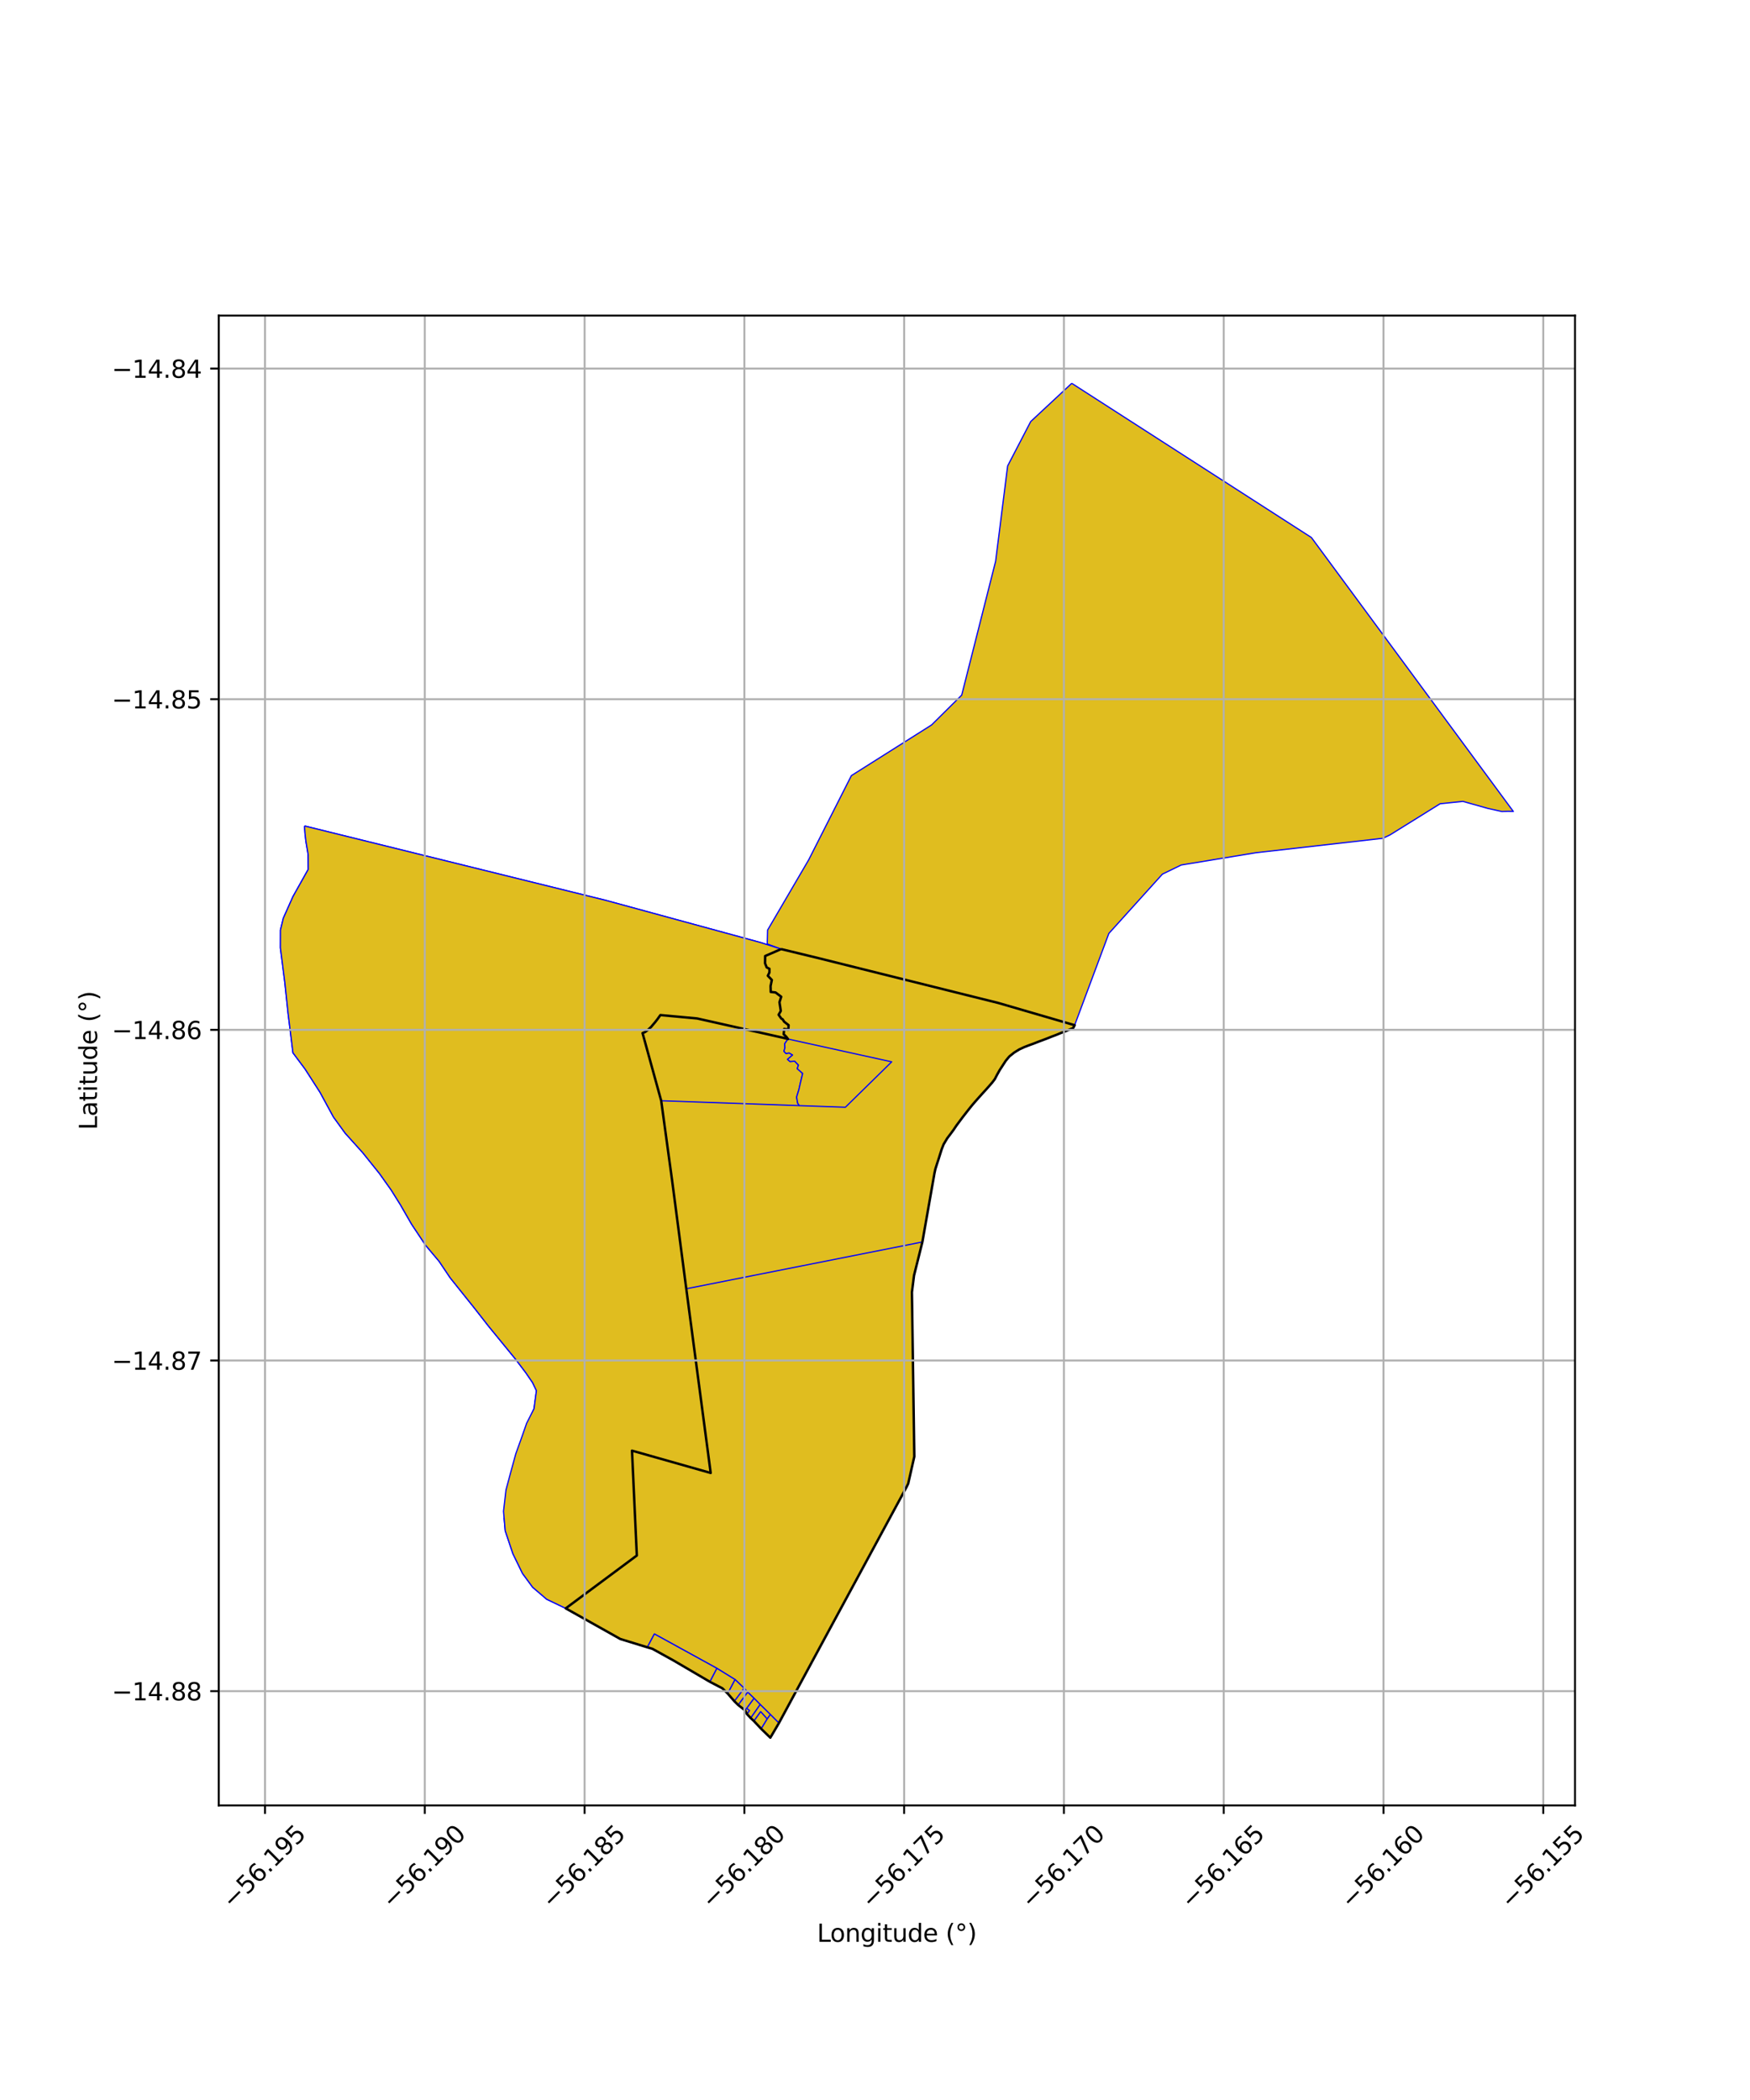 <?xml version="1.0" encoding="utf-8" standalone="no"?>
<!DOCTYPE svg PUBLIC "-//W3C//DTD SVG 1.1//EN"
  "http://www.w3.org/Graphics/SVG/1.1/DTD/svg11.dtd">
<svg xmlns:xlink="http://www.w3.org/1999/xlink" width="720pt" height="864pt" viewBox="0 0 720 864" xmlns="http://www.w3.org/2000/svg" version="1.1">
 <defs>
  <style type="text/css">*{stroke-linejoin: round; stroke-linecap: butt}</style>
 </defs>
 <g id="figure_1">
  <g id="patch_1">
   <path d="M 0 864 
L 720 864 
L 720 0 
L 0 0 
z
" style="fill: #ffffff"/>
  </g>
  <g id="axes_1">
   <g id="patch_2">
    <path d="M 90 742.798 
L 648 742.798 
L 648 129.842 
L 90 129.842 
z
" style="fill: #ffffff"/>
   </g>
   <g id="PatchCollection_1">
    <path d="M 246.924 593.165 
L 260.021 596.838 
L 262.004 639.981 
L 232.757 661.731 
L 224.909 657.964 
L 219.16 653.048 
L 214.975 647.353 
L 211.023 639.236 
L 207.86 629.785 
L 207.403 624.597 
L 246.924 593.165 
" clip-path="url(#pd2db5044cb)" style="fill: #e0bd1f; stroke: #0000ff; stroke-width: 0.5"/>
    <path d="M 343.548 483.849 
L 343.811 483.989 
L 345.016 485.538 
L 346.816 488.07 
L 350.297 490.791 
L 353.872 499.747 
L 354.76 501.485 
L 355.176 504.644 
L 355.454 507.591 
L 356.75 512.001 
L 357.181 515.085 
L 357.189 515.406 
L 282.354 530.237 
L 276.529 485.72 
L 343.548 483.849 
" clip-path="url(#pd2db5044cb)" style="fill: #e0bd1f; stroke: #0000ff; stroke-width: 0.5"/>
    <path d="M 384.467 482.708 
L 379.496 510.981 
L 357.189 515.406 
L 357.181 515.085 
L 356.75 512.001 
L 355.454 507.591 
L 355.176 504.644 
L 354.76 501.485 
L 353.872 499.747 
L 350.297 490.791 
L 346.816 488.07 
L 345.016 485.538 
L 343.811 483.989 
L 343.548 483.849 
L 384.467 482.708 
" clip-path="url(#pd2db5044cb)" style="fill: #e0bd1f; stroke: #0000ff; stroke-width: 0.5"/>
    <path d="M 314.805 393.34 
L 314.764 396.307 
L 315.436 398.015 
L 316.569 398.593 
L 316.558 400.116 
L 315.907 401.457 
L 317.555 403.188 
L 317.04 405.682 
L 317.106 408.119 
L 319.07 408.323 
L 321.412 410.084 
L 320.692 412.359 
L 321.247 415.926 
L 320.341 417.498 
L 321.466 419.085 
L 321.996 419.357 
L 322.617 420.347 
L 324.443 421.772 
L 324.355 423.604 
L 322.642 423.344 
L 322.416 425.494 
L 323.519 426.571 
L 324.198 427.478 
L 322.182 426.964 
L 286.832 419.025 
L 286.036 410.541 
L 314.805 393.34 
" clip-path="url(#pd2db5044cb)" style="fill: #e0bd1f; stroke: #0000ff; stroke-width: 0.5"/>
    <path d="M 321.368 390.48 
L 335.553 393.911 
L 340.213 421.341 
L 339.895 421.462 
L 334.738 417.615 
L 321.996 419.357 
L 321.466 419.085 
L 320.341 417.498 
L 321.247 415.926 
L 320.692 412.359 
L 321.412 410.084 
L 319.07 408.323 
L 317.106 408.119 
L 317.04 405.682 
L 317.555 403.188 
L 315.907 401.457 
L 316.558 400.116 
L 316.569 398.593 
L 315.436 398.015 
L 314.764 396.307 
L 314.805 393.34 
L 315.458 393.053 
L 321.368 390.48 
" clip-path="url(#pd2db5044cb)" style="fill: #e0bd1f; stroke: #0000ff; stroke-width: 0.5"/>
    <path d="M 249.225 370.43 
L 312.902 387.782 
L 315.104 388.485 
L 321.368 390.48 
L 315.458 393.053 
L 314.805 393.34 
L 286.036 410.541 
L 286.832 419.025 
L 271.701 417.63 
L 261.873 416.036 
L 258.973 405.64 
L 249.225 370.43 
" clip-path="url(#pd2db5044cb)" style="fill: #e0bd1f; stroke: #0000ff; stroke-width: 0.5"/>
    <path d="M 410.741 412.65 
L 442.143 421.794 
L 441.581 422.902 
L 441.351 423.045 
L 440.182 423.525 
L 438.272 424.326 
L 436.442 425.014 
L 434.612 425.773 
L 432.713 426.488 
L 430.774 427.266 
L 429.035 427.924 
L 427.085 428.649 
L 425.317 429.348 
L 423.404 430.04 
L 421.409 430.81 
L 419.335 431.774 
L 417.308 433.032 
L 415.354 434.582 
L 414.671 435.371 
L 413.754 436.498 
L 412.498 438.432 
L 411.289 440.284 
L 410.208 442.219 
L 409.317 443.946 
L 408.251 445.359 
L 406.958 446.848 
L 405.581 448.397 
L 404.131 449.98 
L 402.714 451.56 
L 401.366 453.079 
L 400.011 454.651 
L 398.649 456.344 
L 397.316 458.04 
L 396.052 459.669 
L 394.785 461.366 
L 393.517 463.066 
L 392.301 464.876 
L 391.019 466.611 
L 389.719 468.319 
L 388.236 470.801 
L 387.44 472.83 
L 386.779 474.905 
L 386.173 476.847 
L 385.515 478.843 
L 384.84 480.97 
L 384.467 482.708 
L 343.548 483.849 
L 341.375 482.701 
L 341.261 480.732 
L 341.627 479.137 
L 338.595 476.481 
L 339.03 473.288 
L 337.492 471.039 
L 335.79 467.877 
L 337.492 466.86 
L 336.404 464.853 
L 335.765 462.794 
L 334.428 460.183 
L 332.803 459.484 
L 330.63 457.447 
L 329.852 456.329 
L 328.869 454.885 
L 347.81 455.558 
L 366.867 436.868 
L 399.083 444.214 
L 410.741 412.65 
" clip-path="url(#pd2db5044cb)" style="fill: #e0bd1f; stroke: #0000ff; stroke-width: 0.5"/>
    <path d="M 272.033 452.875 
L 328.869 454.885 
L 329.852 456.329 
L 330.63 457.447 
L 332.803 459.484 
L 334.428 460.183 
L 335.765 462.794 
L 336.404 464.853 
L 337.492 466.86 
L 335.79 467.877 
L 337.492 471.039 
L 339.03 473.288 
L 338.595 476.481 
L 341.627 479.137 
L 341.261 480.732 
L 341.375 482.701 
L 343.548 483.849 
L 276.529 485.72 
L 272.033 452.875 
" clip-path="url(#pd2db5044cb)" style="fill: #e0bd1f; stroke: #0000ff; stroke-width: 0.5"/>
    <path d="M 335.553 393.911 
L 410.741 412.65 
L 399.083 444.214 
L 366.867 436.868 
L 325.133 427.693 
L 324.198 427.478 
L 323.519 426.571 
L 322.416 425.494 
L 322.642 423.344 
L 324.355 423.604 
L 324.443 421.772 
L 322.617 420.347 
L 321.996 419.357 
L 334.738 417.615 
L 339.895 421.462 
L 340.213 421.341 
L 335.553 393.911 
" clip-path="url(#pd2db5044cb)" style="fill: #e0bd1f; stroke: #0000ff; stroke-width: 0.5"/>
    <path d="M 440.945 157.704 
L 539.552 221.149 
L 622.636 333.866 
L 620.555 333.798 
L 617.932 333.889 
L 612.202 332.619 
L 601.895 329.721 
L 592.509 330.685 
L 571.925 343.487 
L 568.974 344.896 
L 516.725 350.837 
L 485.977 355.893 
L 478.249 359.645 
L 456.212 384.048 
L 442.143 421.794 
L 410.741 412.65 
L 335.553 393.911 
L 321.368 390.48 
L 315.666 388.367 
L 315.802 382.669 
L 332.715 353.761 
L 350.282 319.11 
L 383.273 298.266 
L 395.676 285.985 
L 409.624 230.914 
L 414.573 191.69 
L 424.061 173.439 
L 440.945 157.704 
" clip-path="url(#pd2db5044cb)" style="fill: #e0bd1f; stroke: #0000ff; stroke-width: 0.5"/>
    <path d="M 125.279 339.822 
L 249.225 370.43 
L 258.973 405.64 
L 261.873 416.036 
L 264.364 425.044 
L 272.033 452.875 
L 276.529 485.72 
L 282.354 530.237 
L 292.398 606.017 
L 260.021 596.838 
L 246.924 593.165 
L 217.356 584.988 
L 219.704 579.592 
L 220.701 572.163 
L 219.105 568.819 
L 216.329 564.772 
L 212.016 559.085 
L 200.979 545.594 
L 195.205 538.203 
L 185.22 525.729 
L 180.662 518.939 
L 175.118 512.349 
L 169.373 503.718 
L 164.797 495.768 
L 160.969 489.638 
L 156.141 482.844 
L 149.242 474.248 
L 142.01 466.214 
L 137.164 459.518 
L 131.667 449.402 
L 125.517 439.83 
L 120.535 433.157 
L 119.735 426.695 
L 118.515 416.825 
L 117.175 404.155 
L 115.364 389.973 
L 115.385 382.643 
L 116.565 377.787 
L 120.546 368.861 
L 126.817 357.676 
L 126.784 351.63 
L 125.86 346.143 
L 125.502 343.033 
L 125.279 339.822 
" clip-path="url(#pd2db5044cb)" style="fill: #e0bd1f; stroke: #0000ff; stroke-width: 0.5"/>
    <path d="M 125.279 339.822 
L 249.225 370.43 
L 312.902 387.782 
L 315.104 388.485 
L 321.368 390.48 
L 315.458 393.053 
L 314.805 393.34 
L 314.764 396.307 
L 315.436 398.015 
L 316.569 398.593 
L 316.558 400.116 
L 315.907 401.457 
L 317.555 403.188 
L 317.04 405.682 
L 317.106 408.119 
L 319.07 408.323 
L 321.412 410.084 
L 320.692 412.359 
L 321.247 415.926 
L 320.341 417.498 
L 321.466 419.085 
L 321.996 419.357 
L 322.617 420.347 
L 324.443 421.772 
L 324.355 423.604 
L 322.642 423.344 
L 322.416 425.494 
L 323.519 426.571 
L 324.198 427.478 
L 322.182 426.964 
L 286.832 419.025 
L 271.701 417.63 
L 270.452 419.383 
L 269.459 420.653 
L 268.717 421.515 
L 267.848 422.558 
L 266.544 423.74 
L 265.383 424.625 
L 264.364 425.044 
L 272.033 452.875 
L 276.529 485.72 
L 282.354 530.237 
L 292.398 606.017 
L 260.021 596.838 
L 262.004 639.981 
L 232.757 661.731 
L 224.909 657.964 
L 219.16 653.048 
L 214.975 647.353 
L 211.023 639.236 
L 207.86 629.785 
L 207.403 624.597 
L 207.159 621.79 
L 208.174 613 
L 209.993 606.213 
L 212.21 598.127 
L 214.412 592.02 
L 215.329 589.402 
L 216.666 585.574 
L 219.704 579.592 
L 220.701 572.163 
L 219.105 568.819 
L 216.329 564.772 
L 212.016 559.085 
L 200.979 545.594 
L 195.205 538.203 
L 185.22 525.729 
L 180.662 518.939 
L 175.118 512.349 
L 169.373 503.718 
L 164.797 495.768 
L 160.969 489.638 
L 156.141 482.844 
L 149.242 474.248 
L 142.01 466.214 
L 137.164 459.518 
L 131.667 449.402 
L 125.517 439.83 
L 120.535 433.157 
L 119.735 426.695 
L 118.515 416.825 
L 117.175 404.155 
L 115.364 389.973 
L 115.385 382.643 
L 116.565 377.787 
L 120.546 368.861 
L 126.817 357.676 
L 126.784 351.63 
L 125.86 346.143 
L 125.502 343.033 
L 125.279 339.822 
" clip-path="url(#pd2db5044cb)" style="fill: #e0bd1f; stroke: #0000ff; stroke-width: 0.5"/>
    <path d="M 321.368 390.48 
L 335.553 393.911 
L 410.741 412.65 
L 442.143 421.794 
L 441.581 422.902 
L 441.351 423.045 
L 440.182 423.525 
L 438.272 424.326 
L 436.442 425.014 
L 434.612 425.773 
L 432.713 426.488 
L 430.774 427.266 
L 429.035 427.924 
L 427.085 428.649 
L 425.317 429.348 
L 423.404 430.04 
L 421.409 430.81 
L 419.335 431.774 
L 417.308 433.032 
L 415.354 434.582 
L 414.671 435.371 
L 413.754 436.498 
L 412.498 438.432 
L 411.289 440.284 
L 410.208 442.219 
L 409.317 443.946 
L 408.251 445.359 
L 406.958 446.848 
L 405.581 448.397 
L 404.131 449.98 
L 402.714 451.56 
L 401.366 453.079 
L 400.011 454.651 
L 398.649 456.344 
L 397.316 458.04 
L 396.052 459.669 
L 394.785 461.366 
L 393.517 463.066 
L 392.301 464.876 
L 391.019 466.611 
L 389.719 468.319 
L 388.236 470.801 
L 387.44 472.83 
L 386.779 474.905 
L 386.173 476.847 
L 385.515 478.843 
L 384.84 480.97 
L 384.467 482.708 
L 379.496 510.981 
L 376.052 524.785 
L 375.194 531.639 
L 376.173 599.276 
L 373.664 610.374 
L 372.941 611.874 
L 339.578 673.547 
L 320.466 708.924 
L 316.934 714.936 
L 313.172 711.294 
L 310.188 708.097 
L 308.866 706.869 
L 307.347 705.251 
L 306.536 703.706 
L 303.68 701.461 
L 302.146 699.95 
L 299.41 696.794 
L 297.219 694.633 
L 292.08 691.95 
L 277.048 683.145 
L 268.443 678.384 
L 266.325 677.749 
L 255.233 674.341 
L 232.757 661.731 
L 262.004 639.981 
L 260.021 596.838 
L 292.398 606.017 
L 282.354 530.237 
L 276.529 485.72 
L 272.033 452.875 
L 264.364 425.044 
L 265.383 424.625 
L 266.544 423.74 
L 267.848 422.558 
L 268.717 421.515 
L 269.459 420.653 
L 270.452 419.383 
L 271.701 417.63 
L 286.832 419.025 
L 322.182 426.964 
L 324.198 427.478 
L 323.519 426.571 
L 322.416 425.494 
L 322.642 423.344 
L 324.355 423.604 
L 324.443 421.772 
L 322.617 420.347 
L 321.996 419.357 
L 321.466 419.085 
L 320.341 417.498 
L 321.247 415.926 
L 320.692 412.359 
L 321.412 410.084 
L 319.07 408.323 
L 317.106 408.119 
L 317.04 405.682 
L 317.555 403.188 
L 315.907 401.457 
L 316.558 400.116 
L 316.569 398.593 
L 315.436 398.015 
L 314.764 396.307 
L 314.805 393.34 
L 315.458 393.053 
L 321.368 390.48 
" clip-path="url(#pd2db5044cb)" style="fill: #e0bd1f; stroke: #0000ff; stroke-width: 0.5"/>
    <path d="M 379.496 510.981 
L 376.052 524.785 
L 375.194 531.639 
L 376.173 599.276 
L 373.664 610.374 
L 372.941 611.874 
L 339.578 673.547 
L 320.466 708.924 
L 316.952 705.399 
L 312.767 701.28 
L 310.25 698.74 
L 307.599 696.19 
L 306.182 694.599 
L 302.434 691.028 
L 294.966 686.406 
L 269.232 672.255 
L 266.325 677.749 
L 255.233 674.341 
L 232.757 661.731 
L 262.004 639.981 
L 260.021 596.838 
L 292.398 606.017 
L 282.354 530.237 
L 357.189 515.406 
L 379.496 510.981 
" clip-path="url(#pd2db5044cb)" style="fill: #e0bd1f; stroke: #0000ff; stroke-width: 0.5"/>
    <path d="M 271.701 417.63 
L 286.832 419.025 
L 322.182 426.964 
L 324.198 427.478 
L 322.836 429.428 
L 322.949 431.075 
L 322.533 432.534 
L 323.398 433.452 
L 324.655 433.199 
L 326.097 434.049 
L 324.008 435.855 
L 325.031 436.747 
L 326.959 436.6 
L 328.511 438.202 
L 328.004 439.676 
L 330.243 441.641 
L 329.227 445.869 
L 328.668 448.408 
L 328.121 450.135 
L 327.752 451.401 
L 328.194 453.895 
L 328.869 454.885 
L 272.033 452.875 
L 264.364 425.044 
L 265.383 424.625 
L 266.544 423.74 
L 267.848 422.558 
L 268.717 421.515 
L 269.459 420.653 
L 270.452 419.383 
L 271.701 417.63 
" clip-path="url(#pd2db5044cb)" style="fill: #e0bd1f; stroke: #0000ff; stroke-width: 0.5"/>
    <path d="M 324.198 427.478 
L 325.133 427.693 
L 366.867 436.868 
L 347.81 455.558 
L 328.869 454.885 
L 328.194 453.895 
L 327.752 451.401 
L 328.121 450.135 
L 328.668 448.408 
L 329.227 445.869 
L 330.243 441.641 
L 328.004 439.676 
L 328.511 438.202 
L 326.959 436.6 
L 325.031 436.747 
L 324.008 435.855 
L 326.097 434.049 
L 324.655 433.199 
L 323.398 433.452 
L 322.533 432.534 
L 322.949 431.075 
L 322.836 429.428 
L 324.198 427.478 
" clip-path="url(#pd2db5044cb)" style="fill: #e0bd1f; stroke: #0000ff; stroke-width: 0.5"/>
    <path d="M 269.232 672.255 
L 294.966 686.406 
L 292.08 691.95 
L 277.048 683.145 
L 268.443 678.384 
L 266.325 677.749 
L 269.232 672.255 
" clip-path="url(#pd2db5044cb)" style="fill: #e0bd1f; stroke: #0000ff; stroke-width: 0.5"/>
    <path d="M 294.966 686.406 
L 302.434 691.028 
L 299.41 696.794 
L 297.219 694.633 
L 292.08 691.95 
L 294.966 686.406 
" clip-path="url(#pd2db5044cb)" style="fill: #e0bd1f; stroke: #0000ff; stroke-width: 0.5"/>
    <path d="M 302.434 691.028 
L 306.182 694.599 
L 302.146 699.95 
L 299.41 696.794 
L 302.434 691.028 
" clip-path="url(#pd2db5044cb)" style="fill: #e0bd1f; stroke: #0000ff; stroke-width: 0.5"/>
    <path d="M 307.599 696.19 
L 310.25 698.74 
L 307.219 702.867 
L 306.536 703.706 
L 303.68 701.461 
L 307.599 696.19 
" clip-path="url(#pd2db5044cb)" style="fill: #e0bd1f; stroke: #0000ff; stroke-width: 0.5"/>
    <path d="M 307.219 702.867 
L 308.399 703.74 
L 307.347 705.251 
L 306.536 703.706 
L 307.219 702.867 
" clip-path="url(#pd2db5044cb)" style="fill: #e0bd1f; stroke: #0000ff; stroke-width: 0.5"/>
    <path d="M 310.25 698.74 
L 312.767 701.28 
L 308.866 706.869 
L 307.347 705.251 
L 308.399 703.74 
L 307.219 702.867 
L 310.25 698.74 
" clip-path="url(#pd2db5044cb)" style="fill: #e0bd1f; stroke: #0000ff; stroke-width: 0.5"/>
    <path d="M 312.767 701.28 
L 316.952 705.399 
L 315.648 707.246 
L 312.957 704.227 
L 310.188 708.097 
L 308.866 706.869 
L 312.767 701.28 
" clip-path="url(#pd2db5044cb)" style="fill: #e0bd1f; stroke: #0000ff; stroke-width: 0.5"/>
    <path d="M 312.957 704.227 
L 315.648 707.246 
L 313.172 711.294 
L 310.188 708.097 
L 312.957 704.227 
" clip-path="url(#pd2db5044cb)" style="fill: #e0bd1f; stroke: #0000ff; stroke-width: 0.5"/>
    <path d="M 316.952 705.399 
L 320.466 708.924 
L 316.934 714.936 
L 313.172 711.294 
L 315.648 707.246 
L 316.952 705.399 
" clip-path="url(#pd2db5044cb)" style="fill: #e0bd1f; stroke: #0000ff; stroke-width: 0.5"/>
    <path d="M 306.182 694.599 
L 307.599 696.19 
L 303.68 701.461 
L 302.146 699.95 
L 306.182 694.599 
" clip-path="url(#pd2db5044cb)" style="fill: #e0bd1f; stroke: #0000ff; stroke-width: 0.5"/>
   </g>
   <g id="PatchCollection_2">
    <path d="M 321.368 390.48 
L 335.553 393.911 
L 410.741 412.65 
L 442.143 421.794 
L 441.581 422.902 
L 441.351 423.045 
L 440.182 423.525 
L 438.272 424.326 
L 436.442 425.014 
L 434.612 425.773 
L 432.713 426.488 
L 430.774 427.266 
L 429.035 427.924 
L 427.085 428.649 
L 425.317 429.348 
L 423.404 430.04 
L 421.409 430.81 
L 419.335 431.774 
L 417.308 433.032 
L 415.354 434.582 
L 414.671 435.371 
L 413.754 436.498 
L 412.498 438.432 
L 411.289 440.284 
L 410.208 442.219 
L 409.317 443.946 
L 408.251 445.359 
L 406.958 446.848 
L 405.581 448.397 
L 404.131 449.98 
L 402.714 451.56 
L 401.366 453.079 
L 400.011 454.651 
L 398.649 456.344 
L 397.316 458.04 
L 396.052 459.669 
L 394.785 461.366 
L 393.517 463.066 
L 392.301 464.876 
L 391.019 466.611 
L 389.719 468.319 
L 388.236 470.801 
L 387.44 472.83 
L 386.779 474.905 
L 386.173 476.847 
L 385.515 478.843 
L 384.84 480.97 
L 384.467 482.708 
L 379.496 510.981 
L 376.052 524.785 
L 375.194 531.639 
L 376.173 599.276 
L 373.664 610.374 
L 372.941 611.874 
L 339.578 673.547 
L 320.466 708.924 
L 316.934 714.936 
L 313.172 711.294 
L 310.188 708.097 
L 308.866 706.869 
L 307.347 705.251 
L 306.536 703.706 
L 303.68 701.461 
L 302.146 699.95 
L 299.41 696.794 
L 297.219 694.633 
L 292.08 691.95 
L 277.048 683.145 
L 268.443 678.384 
L 266.325 677.749 
L 255.233 674.341 
L 232.757 661.731 
L 262.004 639.981 
L 260.021 596.838 
L 292.398 606.017 
L 282.354 530.237 
L 276.529 485.72 
L 272.033 452.875 
L 264.364 425.044 
L 265.383 424.625 
L 266.544 423.74 
L 267.848 422.558 
L 268.717 421.515 
L 269.459 420.653 
L 270.452 419.383 
L 271.701 417.63 
L 286.832 419.025 
L 322.182 426.964 
L 324.198 427.478 
L 323.519 426.571 
L 322.416 425.494 
L 322.642 423.344 
L 324.355 423.604 
L 324.443 421.772 
L 322.617 420.347 
L 321.996 419.357 
L 321.466 419.085 
L 320.341 417.498 
L 321.247 415.926 
L 320.692 412.359 
L 321.412 410.084 
L 319.07 408.323 
L 317.106 408.119 
L 317.04 405.682 
L 317.555 403.188 
L 315.907 401.457 
L 316.558 400.116 
L 316.569 398.593 
L 315.436 398.015 
L 314.764 396.307 
L 314.805 393.34 
L 315.458 393.053 
L 321.368 390.48 
" clip-path="url(#pd2db5044cb)" style="fill: none; stroke: #000000"/>
   </g>
   <g id="matplotlib.axis_1">
    <g id="xtick_1">
     <g id="line2d_1">
      <path d="M 109.031 742.798 
L 109.031 129.842 
" clip-path="url(#pd2db5044cb)" style="fill: none; stroke: #b0b0b0; stroke-width: 0.8; stroke-linecap: square"/>
     </g>
     <g id="line2d_2">
      <defs>
       <path id="mc5aafd33c8" d="M 0 0 
L 0 3.5 
" style="stroke: #000000; stroke-width: 0.8"/>
      </defs>
      <g>
       <use xlink:href="#mc5aafd33c8" x="109.031" y="742.798" style="stroke: #000000; stroke-width: 0.8"/>
      </g>
     </g>
     <g id="text_1">
      <!-- −56.195 -->
      <g transform="translate(95.648 785.838) rotate(-45) scale(0.1 -0.1)">
       <defs>
        <path id="DejaVuSans-2212" d="M 678 2272 
L 4684 2272 
L 4684 1741 
L 678 1741 
L 678 2272 
z
" transform="scale(0.016)"/>
        <path id="DejaVuSans-35" d="M 691 4666 
L 3169 4666 
L 3169 4134 
L 1269 4134 
L 1269 2991 
Q 1406 3038 1543 3061 
Q 1681 3084 1819 3084 
Q 2600 3084 3056 2656 
Q 3513 2228 3513 1497 
Q 3513 744 3044 326 
Q 2575 -91 1722 -91 
Q 1428 -91 1123 -41 
Q 819 9 494 109 
L 494 744 
Q 775 591 1075 516 
Q 1375 441 1709 441 
Q 2250 441 2565 725 
Q 2881 1009 2881 1497 
Q 2881 1984 2565 2268 
Q 2250 2553 1709 2553 
Q 1456 2553 1204 2497 
Q 953 2441 691 2322 
L 691 4666 
z
" transform="scale(0.016)"/>
        <path id="DejaVuSans-36" d="M 2113 2584 
Q 1688 2584 1439 2293 
Q 1191 2003 1191 1497 
Q 1191 994 1439 701 
Q 1688 409 2113 409 
Q 2538 409 2786 701 
Q 3034 994 3034 1497 
Q 3034 2003 2786 2293 
Q 2538 2584 2113 2584 
z
M 3366 4563 
L 3366 3988 
Q 3128 4100 2886 4159 
Q 2644 4219 2406 4219 
Q 1781 4219 1451 3797 
Q 1122 3375 1075 2522 
Q 1259 2794 1537 2939 
Q 1816 3084 2150 3084 
Q 2853 3084 3261 2657 
Q 3669 2231 3669 1497 
Q 3669 778 3244 343 
Q 2819 -91 2113 -91 
Q 1303 -91 875 529 
Q 447 1150 447 2328 
Q 447 3434 972 4092 
Q 1497 4750 2381 4750 
Q 2619 4750 2861 4703 
Q 3103 4656 3366 4563 
z
" transform="scale(0.016)"/>
        <path id="DejaVuSans-2e" d="M 684 794 
L 1344 794 
L 1344 0 
L 684 0 
L 684 794 
z
" transform="scale(0.016)"/>
        <path id="DejaVuSans-31" d="M 794 531 
L 1825 531 
L 1825 4091 
L 703 3866 
L 703 4441 
L 1819 4666 
L 2450 4666 
L 2450 531 
L 3481 531 
L 3481 0 
L 794 0 
L 794 531 
z
" transform="scale(0.016)"/>
        <path id="DejaVuSans-39" d="M 703 97 
L 703 672 
Q 941 559 1184 500 
Q 1428 441 1663 441 
Q 2288 441 2617 861 
Q 2947 1281 2994 2138 
Q 2813 1869 2534 1725 
Q 2256 1581 1919 1581 
Q 1219 1581 811 2004 
Q 403 2428 403 3163 
Q 403 3881 828 4315 
Q 1253 4750 1959 4750 
Q 2769 4750 3195 4129 
Q 3622 3509 3622 2328 
Q 3622 1225 3098 567 
Q 2575 -91 1691 -91 
Q 1453 -91 1209 -44 
Q 966 3 703 97 
z
M 1959 2075 
Q 2384 2075 2632 2365 
Q 2881 2656 2881 3163 
Q 2881 3666 2632 3958 
Q 2384 4250 1959 4250 
Q 1534 4250 1286 3958 
Q 1038 3666 1038 3163 
Q 1038 2656 1286 2365 
Q 1534 2075 1959 2075 
z
" transform="scale(0.016)"/>
       </defs>
       <use xlink:href="#DejaVuSans-2212"/>
       <use xlink:href="#DejaVuSans-35" transform="translate(83.789 0)"/>
       <use xlink:href="#DejaVuSans-36" transform="translate(147.412 0)"/>
       <use xlink:href="#DejaVuSans-2e" transform="translate(211.035 0)"/>
       <use xlink:href="#DejaVuSans-31" transform="translate(242.822 0)"/>
       <use xlink:href="#DejaVuSans-39" transform="translate(306.445 0)"/>
       <use xlink:href="#DejaVuSans-35" transform="translate(370.068 0)"/>
      </g>
     </g>
    </g>
    <g id="xtick_2">
     <g id="line2d_3">
      <path d="M 174.771 742.798 
L 174.771 129.842 
" clip-path="url(#pd2db5044cb)" style="fill: none; stroke: #b0b0b0; stroke-width: 0.8; stroke-linecap: square"/>
     </g>
     <g id="line2d_4">
      <g>
       <use xlink:href="#mc5aafd33c8" x="174.771" y="742.798" style="stroke: #000000; stroke-width: 0.8"/>
      </g>
     </g>
     <g id="text_2">
      <!-- −56.190 -->
      <g transform="translate(161.388 785.838) rotate(-45) scale(0.1 -0.1)">
       <defs>
        <path id="DejaVuSans-30" d="M 2034 4250 
Q 1547 4250 1301 3770 
Q 1056 3291 1056 2328 
Q 1056 1369 1301 889 
Q 1547 409 2034 409 
Q 2525 409 2770 889 
Q 3016 1369 3016 2328 
Q 3016 3291 2770 3770 
Q 2525 4250 2034 4250 
z
M 2034 4750 
Q 2819 4750 3233 4129 
Q 3647 3509 3647 2328 
Q 3647 1150 3233 529 
Q 2819 -91 2034 -91 
Q 1250 -91 836 529 
Q 422 1150 422 2328 
Q 422 3509 836 4129 
Q 1250 4750 2034 4750 
z
" transform="scale(0.016)"/>
       </defs>
       <use xlink:href="#DejaVuSans-2212"/>
       <use xlink:href="#DejaVuSans-35" transform="translate(83.789 0)"/>
       <use xlink:href="#DejaVuSans-36" transform="translate(147.412 0)"/>
       <use xlink:href="#DejaVuSans-2e" transform="translate(211.035 0)"/>
       <use xlink:href="#DejaVuSans-31" transform="translate(242.822 0)"/>
       <use xlink:href="#DejaVuSans-39" transform="translate(306.445 0)"/>
       <use xlink:href="#DejaVuSans-30" transform="translate(370.068 0)"/>
      </g>
     </g>
    </g>
    <g id="xtick_3">
     <g id="line2d_5">
      <path d="M 240.511 742.798 
L 240.511 129.842 
" clip-path="url(#pd2db5044cb)" style="fill: none; stroke: #b0b0b0; stroke-width: 0.8; stroke-linecap: square"/>
     </g>
     <g id="line2d_6">
      <g>
       <use xlink:href="#mc5aafd33c8" x="240.511" y="742.798" style="stroke: #000000; stroke-width: 0.8"/>
      </g>
     </g>
     <g id="text_3">
      <!-- −56.185 -->
      <g transform="translate(227.128 785.838) rotate(-45) scale(0.1 -0.1)">
       <defs>
        <path id="DejaVuSans-38" d="M 2034 2216 
Q 1584 2216 1326 1975 
Q 1069 1734 1069 1313 
Q 1069 891 1326 650 
Q 1584 409 2034 409 
Q 2484 409 2743 651 
Q 3003 894 3003 1313 
Q 3003 1734 2745 1975 
Q 2488 2216 2034 2216 
z
M 1403 2484 
Q 997 2584 770 2862 
Q 544 3141 544 3541 
Q 544 4100 942 4425 
Q 1341 4750 2034 4750 
Q 2731 4750 3128 4425 
Q 3525 4100 3525 3541 
Q 3525 3141 3298 2862 
Q 3072 2584 2669 2484 
Q 3125 2378 3379 2068 
Q 3634 1759 3634 1313 
Q 3634 634 3220 271 
Q 2806 -91 2034 -91 
Q 1263 -91 848 271 
Q 434 634 434 1313 
Q 434 1759 690 2068 
Q 947 2378 1403 2484 
z
M 1172 3481 
Q 1172 3119 1398 2916 
Q 1625 2713 2034 2713 
Q 2441 2713 2670 2916 
Q 2900 3119 2900 3481 
Q 2900 3844 2670 4047 
Q 2441 4250 2034 4250 
Q 1625 4250 1398 4047 
Q 1172 3844 1172 3481 
z
" transform="scale(0.016)"/>
       </defs>
       <use xlink:href="#DejaVuSans-2212"/>
       <use xlink:href="#DejaVuSans-35" transform="translate(83.789 0)"/>
       <use xlink:href="#DejaVuSans-36" transform="translate(147.412 0)"/>
       <use xlink:href="#DejaVuSans-2e" transform="translate(211.035 0)"/>
       <use xlink:href="#DejaVuSans-31" transform="translate(242.822 0)"/>
       <use xlink:href="#DejaVuSans-38" transform="translate(306.445 0)"/>
       <use xlink:href="#DejaVuSans-35" transform="translate(370.068 0)"/>
      </g>
     </g>
    </g>
    <g id="xtick_4">
     <g id="line2d_7">
      <path d="M 306.251 742.798 
L 306.251 129.842 
" clip-path="url(#pd2db5044cb)" style="fill: none; stroke: #b0b0b0; stroke-width: 0.8; stroke-linecap: square"/>
     </g>
     <g id="line2d_8">
      <g>
       <use xlink:href="#mc5aafd33c8" x="306.251" y="742.798" style="stroke: #000000; stroke-width: 0.8"/>
      </g>
     </g>
     <g id="text_4">
      <!-- −56.180 -->
      <g transform="translate(292.868 785.838) rotate(-45) scale(0.1 -0.1)">
       <use xlink:href="#DejaVuSans-2212"/>
       <use xlink:href="#DejaVuSans-35" transform="translate(83.789 0)"/>
       <use xlink:href="#DejaVuSans-36" transform="translate(147.412 0)"/>
       <use xlink:href="#DejaVuSans-2e" transform="translate(211.035 0)"/>
       <use xlink:href="#DejaVuSans-31" transform="translate(242.822 0)"/>
       <use xlink:href="#DejaVuSans-38" transform="translate(306.445 0)"/>
       <use xlink:href="#DejaVuSans-30" transform="translate(370.068 0)"/>
      </g>
     </g>
    </g>
    <g id="xtick_5">
     <g id="line2d_9">
      <path d="M 371.991 742.798 
L 371.991 129.842 
" clip-path="url(#pd2db5044cb)" style="fill: none; stroke: #b0b0b0; stroke-width: 0.8; stroke-linecap: square"/>
     </g>
     <g id="line2d_10">
      <g>
       <use xlink:href="#mc5aafd33c8" x="371.991" y="742.798" style="stroke: #000000; stroke-width: 0.8"/>
      </g>
     </g>
     <g id="text_5">
      <!-- −56.175 -->
      <g transform="translate(358.609 785.838) rotate(-45) scale(0.1 -0.1)">
       <defs>
        <path id="DejaVuSans-37" d="M 525 4666 
L 3525 4666 
L 3525 4397 
L 1831 0 
L 1172 0 
L 2766 4134 
L 525 4134 
L 525 4666 
z
" transform="scale(0.016)"/>
       </defs>
       <use xlink:href="#DejaVuSans-2212"/>
       <use xlink:href="#DejaVuSans-35" transform="translate(83.789 0)"/>
       <use xlink:href="#DejaVuSans-36" transform="translate(147.412 0)"/>
       <use xlink:href="#DejaVuSans-2e" transform="translate(211.035 0)"/>
       <use xlink:href="#DejaVuSans-31" transform="translate(242.822 0)"/>
       <use xlink:href="#DejaVuSans-37" transform="translate(306.445 0)"/>
       <use xlink:href="#DejaVuSans-35" transform="translate(370.068 0)"/>
      </g>
     </g>
    </g>
    <g id="xtick_6">
     <g id="line2d_11">
      <path d="M 437.731 742.798 
L 437.731 129.842 
" clip-path="url(#pd2db5044cb)" style="fill: none; stroke: #b0b0b0; stroke-width: 0.8; stroke-linecap: square"/>
     </g>
     <g id="line2d_12">
      <g>
       <use xlink:href="#mc5aafd33c8" x="437.731" y="742.798" style="stroke: #000000; stroke-width: 0.8"/>
      </g>
     </g>
     <g id="text_6">
      <!-- −56.170 -->
      <g transform="translate(424.349 785.838) rotate(-45) scale(0.1 -0.1)">
       <use xlink:href="#DejaVuSans-2212"/>
       <use xlink:href="#DejaVuSans-35" transform="translate(83.789 0)"/>
       <use xlink:href="#DejaVuSans-36" transform="translate(147.412 0)"/>
       <use xlink:href="#DejaVuSans-2e" transform="translate(211.035 0)"/>
       <use xlink:href="#DejaVuSans-31" transform="translate(242.822 0)"/>
       <use xlink:href="#DejaVuSans-37" transform="translate(306.445 0)"/>
       <use xlink:href="#DejaVuSans-30" transform="translate(370.068 0)"/>
      </g>
     </g>
    </g>
    <g id="xtick_7">
     <g id="line2d_13">
      <path d="M 503.471 742.798 
L 503.471 129.842 
" clip-path="url(#pd2db5044cb)" style="fill: none; stroke: #b0b0b0; stroke-width: 0.8; stroke-linecap: square"/>
     </g>
     <g id="line2d_14">
      <g>
       <use xlink:href="#mc5aafd33c8" x="503.471" y="742.798" style="stroke: #000000; stroke-width: 0.8"/>
      </g>
     </g>
     <g id="text_7">
      <!-- −56.165 -->
      <g transform="translate(490.089 785.838) rotate(-45) scale(0.1 -0.1)">
       <use xlink:href="#DejaVuSans-2212"/>
       <use xlink:href="#DejaVuSans-35" transform="translate(83.789 0)"/>
       <use xlink:href="#DejaVuSans-36" transform="translate(147.412 0)"/>
       <use xlink:href="#DejaVuSans-2e" transform="translate(211.035 0)"/>
       <use xlink:href="#DejaVuSans-31" transform="translate(242.822 0)"/>
       <use xlink:href="#DejaVuSans-36" transform="translate(306.445 0)"/>
       <use xlink:href="#DejaVuSans-35" transform="translate(370.068 0)"/>
      </g>
     </g>
    </g>
    <g id="xtick_8">
     <g id="line2d_15">
      <path d="M 569.212 742.798 
L 569.212 129.842 
" clip-path="url(#pd2db5044cb)" style="fill: none; stroke: #b0b0b0; stroke-width: 0.8; stroke-linecap: square"/>
     </g>
     <g id="line2d_16">
      <g>
       <use xlink:href="#mc5aafd33c8" x="569.212" y="742.798" style="stroke: #000000; stroke-width: 0.8"/>
      </g>
     </g>
     <g id="text_8">
      <!-- −56.160 -->
      <g transform="translate(555.829 785.838) rotate(-45) scale(0.1 -0.1)">
       <use xlink:href="#DejaVuSans-2212"/>
       <use xlink:href="#DejaVuSans-35" transform="translate(83.789 0)"/>
       <use xlink:href="#DejaVuSans-36" transform="translate(147.412 0)"/>
       <use xlink:href="#DejaVuSans-2e" transform="translate(211.035 0)"/>
       <use xlink:href="#DejaVuSans-31" transform="translate(242.822 0)"/>
       <use xlink:href="#DejaVuSans-36" transform="translate(306.445 0)"/>
       <use xlink:href="#DejaVuSans-30" transform="translate(370.068 0)"/>
      </g>
     </g>
    </g>
    <g id="xtick_9">
     <g id="line2d_17">
      <path d="M 634.952 742.798 
L 634.952 129.842 
" clip-path="url(#pd2db5044cb)" style="fill: none; stroke: #b0b0b0; stroke-width: 0.8; stroke-linecap: square"/>
     </g>
     <g id="line2d_18">
      <g>
       <use xlink:href="#mc5aafd33c8" x="634.952" y="742.798" style="stroke: #000000; stroke-width: 0.8"/>
      </g>
     </g>
     <g id="text_9">
      <!-- −56.155 -->
      <g transform="translate(621.569 785.838) rotate(-45) scale(0.1 -0.1)">
       <use xlink:href="#DejaVuSans-2212"/>
       <use xlink:href="#DejaVuSans-35" transform="translate(83.789 0)"/>
       <use xlink:href="#DejaVuSans-36" transform="translate(147.412 0)"/>
       <use xlink:href="#DejaVuSans-2e" transform="translate(211.035 0)"/>
       <use xlink:href="#DejaVuSans-31" transform="translate(242.822 0)"/>
       <use xlink:href="#DejaVuSans-35" transform="translate(306.445 0)"/>
       <use xlink:href="#DejaVuSans-35" transform="translate(370.068 0)"/>
      </g>
     </g>
    </g>
    <g id="text_10">
     <!-- Longitude (°) -->
     <g transform="translate(336.14 798.907) scale(0.1 -0.1)">
      <defs>
       <path id="DejaVuSans-4c" d="M 628 4666 
L 1259 4666 
L 1259 531 
L 3531 531 
L 3531 0 
L 628 0 
L 628 4666 
z
" transform="scale(0.016)"/>
       <path id="DejaVuSans-6f" d="M 1959 3097 
Q 1497 3097 1228 2736 
Q 959 2375 959 1747 
Q 959 1119 1226 758 
Q 1494 397 1959 397 
Q 2419 397 2687 759 
Q 2956 1122 2956 1747 
Q 2956 2369 2687 2733 
Q 2419 3097 1959 3097 
z
M 1959 3584 
Q 2709 3584 3137 3096 
Q 3566 2609 3566 1747 
Q 3566 888 3137 398 
Q 2709 -91 1959 -91 
Q 1206 -91 779 398 
Q 353 888 353 1747 
Q 353 2609 779 3096 
Q 1206 3584 1959 3584 
z
" transform="scale(0.016)"/>
       <path id="DejaVuSans-6e" d="M 3513 2113 
L 3513 0 
L 2938 0 
L 2938 2094 
Q 2938 2591 2744 2837 
Q 2550 3084 2163 3084 
Q 1697 3084 1428 2787 
Q 1159 2491 1159 1978 
L 1159 0 
L 581 0 
L 581 3500 
L 1159 3500 
L 1159 2956 
Q 1366 3272 1645 3428 
Q 1925 3584 2291 3584 
Q 2894 3584 3203 3211 
Q 3513 2838 3513 2113 
z
" transform="scale(0.016)"/>
       <path id="DejaVuSans-67" d="M 2906 1791 
Q 2906 2416 2648 2759 
Q 2391 3103 1925 3103 
Q 1463 3103 1205 2759 
Q 947 2416 947 1791 
Q 947 1169 1205 825 
Q 1463 481 1925 481 
Q 2391 481 2648 825 
Q 2906 1169 2906 1791 
z
M 3481 434 
Q 3481 -459 3084 -895 
Q 2688 -1331 1869 -1331 
Q 1566 -1331 1297 -1286 
Q 1028 -1241 775 -1147 
L 775 -588 
Q 1028 -725 1275 -790 
Q 1522 -856 1778 -856 
Q 2344 -856 2625 -561 
Q 2906 -266 2906 331 
L 2906 616 
Q 2728 306 2450 153 
Q 2172 0 1784 0 
Q 1141 0 747 490 
Q 353 981 353 1791 
Q 353 2603 747 3093 
Q 1141 3584 1784 3584 
Q 2172 3584 2450 3431 
Q 2728 3278 2906 2969 
L 2906 3500 
L 3481 3500 
L 3481 434 
z
" transform="scale(0.016)"/>
       <path id="DejaVuSans-69" d="M 603 3500 
L 1178 3500 
L 1178 0 
L 603 0 
L 603 3500 
z
M 603 4863 
L 1178 4863 
L 1178 4134 
L 603 4134 
L 603 4863 
z
" transform="scale(0.016)"/>
       <path id="DejaVuSans-74" d="M 1172 4494 
L 1172 3500 
L 2356 3500 
L 2356 3053 
L 1172 3053 
L 1172 1153 
Q 1172 725 1289 603 
Q 1406 481 1766 481 
L 2356 481 
L 2356 0 
L 1766 0 
Q 1100 0 847 248 
Q 594 497 594 1153 
L 594 3053 
L 172 3053 
L 172 3500 
L 594 3500 
L 594 4494 
L 1172 4494 
z
" transform="scale(0.016)"/>
       <path id="DejaVuSans-75" d="M 544 1381 
L 544 3500 
L 1119 3500 
L 1119 1403 
Q 1119 906 1312 657 
Q 1506 409 1894 409 
Q 2359 409 2629 706 
Q 2900 1003 2900 1516 
L 2900 3500 
L 3475 3500 
L 3475 0 
L 2900 0 
L 2900 538 
Q 2691 219 2414 64 
Q 2138 -91 1772 -91 
Q 1169 -91 856 284 
Q 544 659 544 1381 
z
M 1991 3584 
L 1991 3584 
z
" transform="scale(0.016)"/>
       <path id="DejaVuSans-64" d="M 2906 2969 
L 2906 4863 
L 3481 4863 
L 3481 0 
L 2906 0 
L 2906 525 
Q 2725 213 2448 61 
Q 2172 -91 1784 -91 
Q 1150 -91 751 415 
Q 353 922 353 1747 
Q 353 2572 751 3078 
Q 1150 3584 1784 3584 
Q 2172 3584 2448 3432 
Q 2725 3281 2906 2969 
z
M 947 1747 
Q 947 1113 1208 752 
Q 1469 391 1925 391 
Q 2381 391 2643 752 
Q 2906 1113 2906 1747 
Q 2906 2381 2643 2742 
Q 2381 3103 1925 3103 
Q 1469 3103 1208 2742 
Q 947 2381 947 1747 
z
" transform="scale(0.016)"/>
       <path id="DejaVuSans-65" d="M 3597 1894 
L 3597 1613 
L 953 1613 
Q 991 1019 1311 708 
Q 1631 397 2203 397 
Q 2534 397 2845 478 
Q 3156 559 3463 722 
L 3463 178 
Q 3153 47 2828 -22 
Q 2503 -91 2169 -91 
Q 1331 -91 842 396 
Q 353 884 353 1716 
Q 353 2575 817 3079 
Q 1281 3584 2069 3584 
Q 2775 3584 3186 3129 
Q 3597 2675 3597 1894 
z
M 3022 2063 
Q 3016 2534 2758 2815 
Q 2500 3097 2075 3097 
Q 1594 3097 1305 2825 
Q 1016 2553 972 2059 
L 3022 2063 
z
" transform="scale(0.016)"/>
       <path id="DejaVuSans-20" transform="scale(0.016)"/>
       <path id="DejaVuSans-28" d="M 1984 4856 
Q 1566 4138 1362 3434 
Q 1159 2731 1159 2009 
Q 1159 1288 1364 580 
Q 1569 -128 1984 -844 
L 1484 -844 
Q 1016 -109 783 600 
Q 550 1309 550 2009 
Q 550 2706 781 3412 
Q 1013 4119 1484 4856 
L 1984 4856 
z
" transform="scale(0.016)"/>
       <path id="DejaVuSans-b0" d="M 1600 4347 
Q 1350 4347 1178 4173 
Q 1006 4000 1006 3750 
Q 1006 3503 1178 3333 
Q 1350 3163 1600 3163 
Q 1850 3163 2022 3333 
Q 2194 3503 2194 3750 
Q 2194 3997 2020 4172 
Q 1847 4347 1600 4347 
z
M 1600 4750 
Q 1800 4750 1984 4673 
Q 2169 4597 2303 4453 
Q 2447 4313 2519 4134 
Q 2591 3956 2591 3750 
Q 2591 3338 2302 3052 
Q 2013 2766 1594 2766 
Q 1172 2766 890 3047 
Q 609 3328 609 3750 
Q 609 4169 896 4459 
Q 1184 4750 1600 4750 
z
" transform="scale(0.016)"/>
       <path id="DejaVuSans-29" d="M 513 4856 
L 1013 4856 
Q 1481 4119 1714 3412 
Q 1947 2706 1947 2009 
Q 1947 1309 1714 600 
Q 1481 -109 1013 -844 
L 513 -844 
Q 928 -128 1133 580 
Q 1338 1288 1338 2009 
Q 1338 2731 1133 3434 
Q 928 4138 513 4856 
z
" transform="scale(0.016)"/>
      </defs>
      <use xlink:href="#DejaVuSans-4c"/>
      <use xlink:href="#DejaVuSans-6f" transform="translate(53.963 0)"/>
      <use xlink:href="#DejaVuSans-6e" transform="translate(115.145 0)"/>
      <use xlink:href="#DejaVuSans-67" transform="translate(178.523 0)"/>
      <use xlink:href="#DejaVuSans-69" transform="translate(242 0)"/>
      <use xlink:href="#DejaVuSans-74" transform="translate(269.783 0)"/>
      <use xlink:href="#DejaVuSans-75" transform="translate(308.992 0)"/>
      <use xlink:href="#DejaVuSans-64" transform="translate(372.371 0)"/>
      <use xlink:href="#DejaVuSans-65" transform="translate(435.848 0)"/>
      <use xlink:href="#DejaVuSans-20" transform="translate(497.371 0)"/>
      <use xlink:href="#DejaVuSans-28" transform="translate(529.158 0)"/>
      <use xlink:href="#DejaVuSans-b0" transform="translate(568.172 0)"/>
      <use xlink:href="#DejaVuSans-29" transform="translate(618.172 0)"/>
     </g>
    </g>
   </g>
   <g id="matplotlib.axis_2">
    <g id="ytick_1">
     <g id="line2d_19">
      <path d="M 90 695.782 
L 648 695.782 
" clip-path="url(#pd2db5044cb)" style="fill: none; stroke: #b0b0b0; stroke-width: 0.8; stroke-linecap: square"/>
     </g>
     <g id="line2d_20">
      <defs>
       <path id="m5bd3a9a5f5" d="M 0 0 
L -3.5 0 
" style="stroke: #000000; stroke-width: 0.8"/>
      </defs>
      <g>
       <use xlink:href="#m5bd3a9a5f5" x="90" y="695.782" style="stroke: #000000; stroke-width: 0.8"/>
      </g>
     </g>
     <g id="text_11">
      <!-- −14.88 -->
      <g transform="translate(45.992 699.581) scale(0.1 -0.1)">
       <defs>
        <path id="DejaVuSans-34" d="M 2419 4116 
L 825 1625 
L 2419 1625 
L 2419 4116 
z
M 2253 4666 
L 3047 4666 
L 3047 1625 
L 3713 1625 
L 3713 1100 
L 3047 1100 
L 3047 0 
L 2419 0 
L 2419 1100 
L 313 1100 
L 313 1709 
L 2253 4666 
z
" transform="scale(0.016)"/>
       </defs>
       <use xlink:href="#DejaVuSans-2212"/>
       <use xlink:href="#DejaVuSans-31" transform="translate(83.789 0)"/>
       <use xlink:href="#DejaVuSans-34" transform="translate(147.412 0)"/>
       <use xlink:href="#DejaVuSans-2e" transform="translate(211.035 0)"/>
       <use xlink:href="#DejaVuSans-38" transform="translate(242.822 0)"/>
       <use xlink:href="#DejaVuSans-38" transform="translate(306.445 0)"/>
      </g>
     </g>
    </g>
    <g id="ytick_2">
     <g id="line2d_21">
      <path d="M 90 559.746 
L 648 559.746 
" clip-path="url(#pd2db5044cb)" style="fill: none; stroke: #b0b0b0; stroke-width: 0.8; stroke-linecap: square"/>
     </g>
     <g id="line2d_22">
      <g>
       <use xlink:href="#m5bd3a9a5f5" x="90" y="559.746" style="stroke: #000000; stroke-width: 0.8"/>
      </g>
     </g>
     <g id="text_12">
      <!-- −14.87 -->
      <g transform="translate(45.992 563.545) scale(0.1 -0.1)">
       <use xlink:href="#DejaVuSans-2212"/>
       <use xlink:href="#DejaVuSans-31" transform="translate(83.789 0)"/>
       <use xlink:href="#DejaVuSans-34" transform="translate(147.412 0)"/>
       <use xlink:href="#DejaVuSans-2e" transform="translate(211.035 0)"/>
       <use xlink:href="#DejaVuSans-38" transform="translate(242.822 0)"/>
       <use xlink:href="#DejaVuSans-37" transform="translate(306.445 0)"/>
      </g>
     </g>
    </g>
    <g id="ytick_3">
     <g id="line2d_23">
      <path d="M 90 423.71 
L 648 423.71 
" clip-path="url(#pd2db5044cb)" style="fill: none; stroke: #b0b0b0; stroke-width: 0.8; stroke-linecap: square"/>
     </g>
     <g id="line2d_24">
      <g>
       <use xlink:href="#m5bd3a9a5f5" x="90" y="423.71" style="stroke: #000000; stroke-width: 0.8"/>
      </g>
     </g>
     <g id="text_13">
      <!-- −14.86 -->
      <g transform="translate(45.992 427.509) scale(0.1 -0.1)">
       <use xlink:href="#DejaVuSans-2212"/>
       <use xlink:href="#DejaVuSans-31" transform="translate(83.789 0)"/>
       <use xlink:href="#DejaVuSans-34" transform="translate(147.412 0)"/>
       <use xlink:href="#DejaVuSans-2e" transform="translate(211.035 0)"/>
       <use xlink:href="#DejaVuSans-38" transform="translate(242.822 0)"/>
       <use xlink:href="#DejaVuSans-36" transform="translate(306.445 0)"/>
      </g>
     </g>
    </g>
    <g id="ytick_4">
     <g id="line2d_25">
      <path d="M 90 287.675 
L 648 287.675 
" clip-path="url(#pd2db5044cb)" style="fill: none; stroke: #b0b0b0; stroke-width: 0.8; stroke-linecap: square"/>
     </g>
     <g id="line2d_26">
      <g>
       <use xlink:href="#m5bd3a9a5f5" x="90" y="287.675" style="stroke: #000000; stroke-width: 0.8"/>
      </g>
     </g>
     <g id="text_14">
      <!-- −14.85 -->
      <g transform="translate(45.992 291.474) scale(0.1 -0.1)">
       <use xlink:href="#DejaVuSans-2212"/>
       <use xlink:href="#DejaVuSans-31" transform="translate(83.789 0)"/>
       <use xlink:href="#DejaVuSans-34" transform="translate(147.412 0)"/>
       <use xlink:href="#DejaVuSans-2e" transform="translate(211.035 0)"/>
       <use xlink:href="#DejaVuSans-38" transform="translate(242.822 0)"/>
       <use xlink:href="#DejaVuSans-35" transform="translate(306.445 0)"/>
      </g>
     </g>
    </g>
    <g id="ytick_5">
     <g id="line2d_27">
      <path d="M 90 151.639 
L 648 151.639 
" clip-path="url(#pd2db5044cb)" style="fill: none; stroke: #b0b0b0; stroke-width: 0.8; stroke-linecap: square"/>
     </g>
     <g id="line2d_28">
      <g>
       <use xlink:href="#m5bd3a9a5f5" x="90" y="151.639" style="stroke: #000000; stroke-width: 0.8"/>
      </g>
     </g>
     <g id="text_15">
      <!-- −14.84 -->
      <g transform="translate(45.992 155.438) scale(0.1 -0.1)">
       <use xlink:href="#DejaVuSans-2212"/>
       <use xlink:href="#DejaVuSans-31" transform="translate(83.789 0)"/>
       <use xlink:href="#DejaVuSans-34" transform="translate(147.412 0)"/>
       <use xlink:href="#DejaVuSans-2e" transform="translate(211.035 0)"/>
       <use xlink:href="#DejaVuSans-38" transform="translate(242.822 0)"/>
       <use xlink:href="#DejaVuSans-34" transform="translate(306.445 0)"/>
      </g>
     </g>
    </g>
    <g id="text_16">
     <!-- Latitude (°) -->
     <g transform="translate(39.913 464.89) rotate(-90) scale(0.1 -0.1)">
      <defs>
       <path id="DejaVuSans-61" d="M 2194 1759 
Q 1497 1759 1228 1600 
Q 959 1441 959 1056 
Q 959 750 1161 570 
Q 1363 391 1709 391 
Q 2188 391 2477 730 
Q 2766 1069 2766 1631 
L 2766 1759 
L 2194 1759 
z
M 3341 1997 
L 3341 0 
L 2766 0 
L 2766 531 
Q 2569 213 2275 61 
Q 1981 -91 1556 -91 
Q 1019 -91 701 211 
Q 384 513 384 1019 
Q 384 1609 779 1909 
Q 1175 2209 1959 2209 
L 2766 2209 
L 2766 2266 
Q 2766 2663 2505 2880 
Q 2244 3097 1772 3097 
Q 1472 3097 1187 3025 
Q 903 2953 641 2809 
L 641 3341 
Q 956 3463 1253 3523 
Q 1550 3584 1831 3584 
Q 2591 3584 2966 3190 
Q 3341 2797 3341 1997 
z
" transform="scale(0.016)"/>
      </defs>
      <use xlink:href="#DejaVuSans-4c"/>
      <use xlink:href="#DejaVuSans-61" transform="translate(55.713 0)"/>
      <use xlink:href="#DejaVuSans-74" transform="translate(116.992 0)"/>
      <use xlink:href="#DejaVuSans-69" transform="translate(156.201 0)"/>
      <use xlink:href="#DejaVuSans-74" transform="translate(183.984 0)"/>
      <use xlink:href="#DejaVuSans-75" transform="translate(223.193 0)"/>
      <use xlink:href="#DejaVuSans-64" transform="translate(286.572 0)"/>
      <use xlink:href="#DejaVuSans-65" transform="translate(350.049 0)"/>
      <use xlink:href="#DejaVuSans-20" transform="translate(411.572 0)"/>
      <use xlink:href="#DejaVuSans-28" transform="translate(443.359 0)"/>
      <use xlink:href="#DejaVuSans-b0" transform="translate(482.373 0)"/>
      <use xlink:href="#DejaVuSans-29" transform="translate(532.373 0)"/>
     </g>
    </g>
   </g>
   <g id="patch_3">
    <path d="M 90 742.798 
L 90 129.842 
" style="fill: none; stroke: #000000; stroke-width: 0.8; stroke-linejoin: miter; stroke-linecap: square"/>
   </g>
   <g id="patch_4">
    <path d="M 648 742.798 
L 648 129.842 
" style="fill: none; stroke: #000000; stroke-width: 0.8; stroke-linejoin: miter; stroke-linecap: square"/>
   </g>
   <g id="patch_5">
    <path d="M 90 742.798 
L 648 742.798 
" style="fill: none; stroke: #000000; stroke-width: 0.8; stroke-linejoin: miter; stroke-linecap: square"/>
   </g>
   <g id="patch_6">
    <path d="M 90 129.842 
L 648 129.842 
" style="fill: none; stroke: #000000; stroke-width: 0.8; stroke-linejoin: miter; stroke-linecap: square"/>
   </g>
   <g id="legend_1">
    <g id="patch_7">
     <path d="M 279.837 904.681 
L 458.163 904.681 
Q 460.163 904.681 460.163 902.681 
L 460.163 872.389 
Q 460.163 870.389 458.163 870.389 
L 279.837 870.389 
Q 277.837 870.389 277.837 872.389 
L 277.837 902.681 
Q 277.837 904.681 279.837 904.681 
z
" style="fill: #ffffff; opacity: 0.8; stroke: #cccccc; stroke-linejoin: miter"/>
    </g>
    <g id="text_17">
     <!-- Legenda -->
     <g transform="translate(343.281 883.507) scale(0.12 -0.12)">
      <use xlink:href="#DejaVuSans-4c"/>
      <use xlink:href="#DejaVuSans-65" transform="translate(53.963 0)"/>
      <use xlink:href="#DejaVuSans-67" transform="translate(115.486 0)"/>
      <use xlink:href="#DejaVuSans-65" transform="translate(178.963 0)"/>
      <use xlink:href="#DejaVuSans-6e" transform="translate(240.486 0)"/>
      <use xlink:href="#DejaVuSans-64" transform="translate(303.865 0)"/>
      <use xlink:href="#DejaVuSans-61" transform="translate(367.342 0)"/>
     </g>
    </g>
    <g id="patch_8">
     <path style="fill: none; stroke: #000000; stroke-linejoin: miter"/>
    </g>
    <g id="text_18">
     <!-- Gleba Federal -->
     <g transform="translate(309.837 898.601) scale(0.1 -0.1)">
      <defs>
       <path id="DejaVuSans-47" d="M 3809 666 
L 3809 1919 
L 2778 1919 
L 2778 2438 
L 4434 2438 
L 4434 434 
Q 4069 175 3628 42 
Q 3188 -91 2688 -91 
Q 1594 -91 976 548 
Q 359 1188 359 2328 
Q 359 3472 976 4111 
Q 1594 4750 2688 4750 
Q 3144 4750 3555 4637 
Q 3966 4525 4313 4306 
L 4313 3634 
Q 3963 3931 3569 4081 
Q 3175 4231 2741 4231 
Q 1884 4231 1454 3753 
Q 1025 3275 1025 2328 
Q 1025 1384 1454 906 
Q 1884 428 2741 428 
Q 3075 428 3337 486 
Q 3600 544 3809 666 
z
" transform="scale(0.016)"/>
       <path id="DejaVuSans-6c" d="M 603 4863 
L 1178 4863 
L 1178 0 
L 603 0 
L 603 4863 
z
" transform="scale(0.016)"/>
       <path id="DejaVuSans-62" d="M 3116 1747 
Q 3116 2381 2855 2742 
Q 2594 3103 2138 3103 
Q 1681 3103 1420 2742 
Q 1159 2381 1159 1747 
Q 1159 1113 1420 752 
Q 1681 391 2138 391 
Q 2594 391 2855 752 
Q 3116 1113 3116 1747 
z
M 1159 2969 
Q 1341 3281 1617 3432 
Q 1894 3584 2278 3584 
Q 2916 3584 3314 3078 
Q 3713 2572 3713 1747 
Q 3713 922 3314 415 
Q 2916 -91 2278 -91 
Q 1894 -91 1617 61 
Q 1341 213 1159 525 
L 1159 0 
L 581 0 
L 581 4863 
L 1159 4863 
L 1159 2969 
z
" transform="scale(0.016)"/>
       <path id="DejaVuSans-46" d="M 628 4666 
L 3309 4666 
L 3309 4134 
L 1259 4134 
L 1259 2759 
L 3109 2759 
L 3109 2228 
L 1259 2228 
L 1259 0 
L 628 0 
L 628 4666 
z
" transform="scale(0.016)"/>
       <path id="DejaVuSans-72" d="M 2631 2963 
Q 2534 3019 2420 3045 
Q 2306 3072 2169 3072 
Q 1681 3072 1420 2755 
Q 1159 2438 1159 1844 
L 1159 0 
L 581 0 
L 581 3500 
L 1159 3500 
L 1159 2956 
Q 1341 3275 1631 3429 
Q 1922 3584 2338 3584 
Q 2397 3584 2469 3576 
Q 2541 3569 2628 3553 
L 2631 2963 
z
" transform="scale(0.016)"/>
      </defs>
      <use xlink:href="#DejaVuSans-47"/>
      <use xlink:href="#DejaVuSans-6c" transform="translate(77.49 0)"/>
      <use xlink:href="#DejaVuSans-65" transform="translate(105.273 0)"/>
      <use xlink:href="#DejaVuSans-62" transform="translate(166.797 0)"/>
      <use xlink:href="#DejaVuSans-61" transform="translate(230.273 0)"/>
      <use xlink:href="#DejaVuSans-20" transform="translate(291.553 0)"/>
      <use xlink:href="#DejaVuSans-46" transform="translate(323.34 0)"/>
      <use xlink:href="#DejaVuSans-65" transform="translate(375.359 0)"/>
      <use xlink:href="#DejaVuSans-64" transform="translate(436.883 0)"/>
      <use xlink:href="#DejaVuSans-65" transform="translate(500.359 0)"/>
      <use xlink:href="#DejaVuSans-72" transform="translate(561.883 0)"/>
      <use xlink:href="#DejaVuSans-61" transform="translate(602.996 0)"/>
      <use xlink:href="#DejaVuSans-6c" transform="translate(664.275 0)"/>
     </g>
    </g>
    <g id="patch_9">
     <path d="M 399.045 898.601 
L 419.045 898.601 
L 419.045 891.601 
L 399.045 891.601 
z
" style="fill: #e0bd1f; opacity: 0.6"/>
    </g>
    <g id="text_19">
     <!-- SIGEF -->
     <g transform="translate(427.045 898.601) scale(0.1 -0.1)">
      <defs>
       <path id="DejaVuSans-53" d="M 3425 4513 
L 3425 3897 
Q 3066 4069 2747 4153 
Q 2428 4238 2131 4238 
Q 1616 4238 1336 4038 
Q 1056 3838 1056 3469 
Q 1056 3159 1242 3001 
Q 1428 2844 1947 2747 
L 2328 2669 
Q 3034 2534 3370 2195 
Q 3706 1856 3706 1288 
Q 3706 609 3251 259 
Q 2797 -91 1919 -91 
Q 1588 -91 1214 -16 
Q 841 59 441 206 
L 441 856 
Q 825 641 1194 531 
Q 1563 422 1919 422 
Q 2459 422 2753 634 
Q 3047 847 3047 1241 
Q 3047 1584 2836 1778 
Q 2625 1972 2144 2069 
L 1759 2144 
Q 1053 2284 737 2584 
Q 422 2884 422 3419 
Q 422 4038 858 4394 
Q 1294 4750 2059 4750 
Q 2388 4750 2728 4690 
Q 3069 4631 3425 4513 
z
" transform="scale(0.016)"/>
       <path id="DejaVuSans-49" d="M 628 4666 
L 1259 4666 
L 1259 0 
L 628 0 
L 628 4666 
z
" transform="scale(0.016)"/>
       <path id="DejaVuSans-45" d="M 628 4666 
L 3578 4666 
L 3578 4134 
L 1259 4134 
L 1259 2753 
L 3481 2753 
L 3481 2222 
L 1259 2222 
L 1259 531 
L 3634 531 
L 3634 0 
L 628 0 
L 628 4666 
z
" transform="scale(0.016)"/>
      </defs>
      <use xlink:href="#DejaVuSans-53"/>
      <use xlink:href="#DejaVuSans-49" transform="translate(63.477 0)"/>
      <use xlink:href="#DejaVuSans-47" transform="translate(92.969 0)"/>
      <use xlink:href="#DejaVuSans-45" transform="translate(170.459 0)"/>
      <use xlink:href="#DejaVuSans-46" transform="translate(233.643 0)"/>
     </g>
    </g>
   </g>
  </g>
 </g>
 <defs>
  <clipPath id="pd2db5044cb">
   <rect x="90" y="129.842" width="558" height="612.956"/>
  </clipPath>
 </defs>
</svg>
